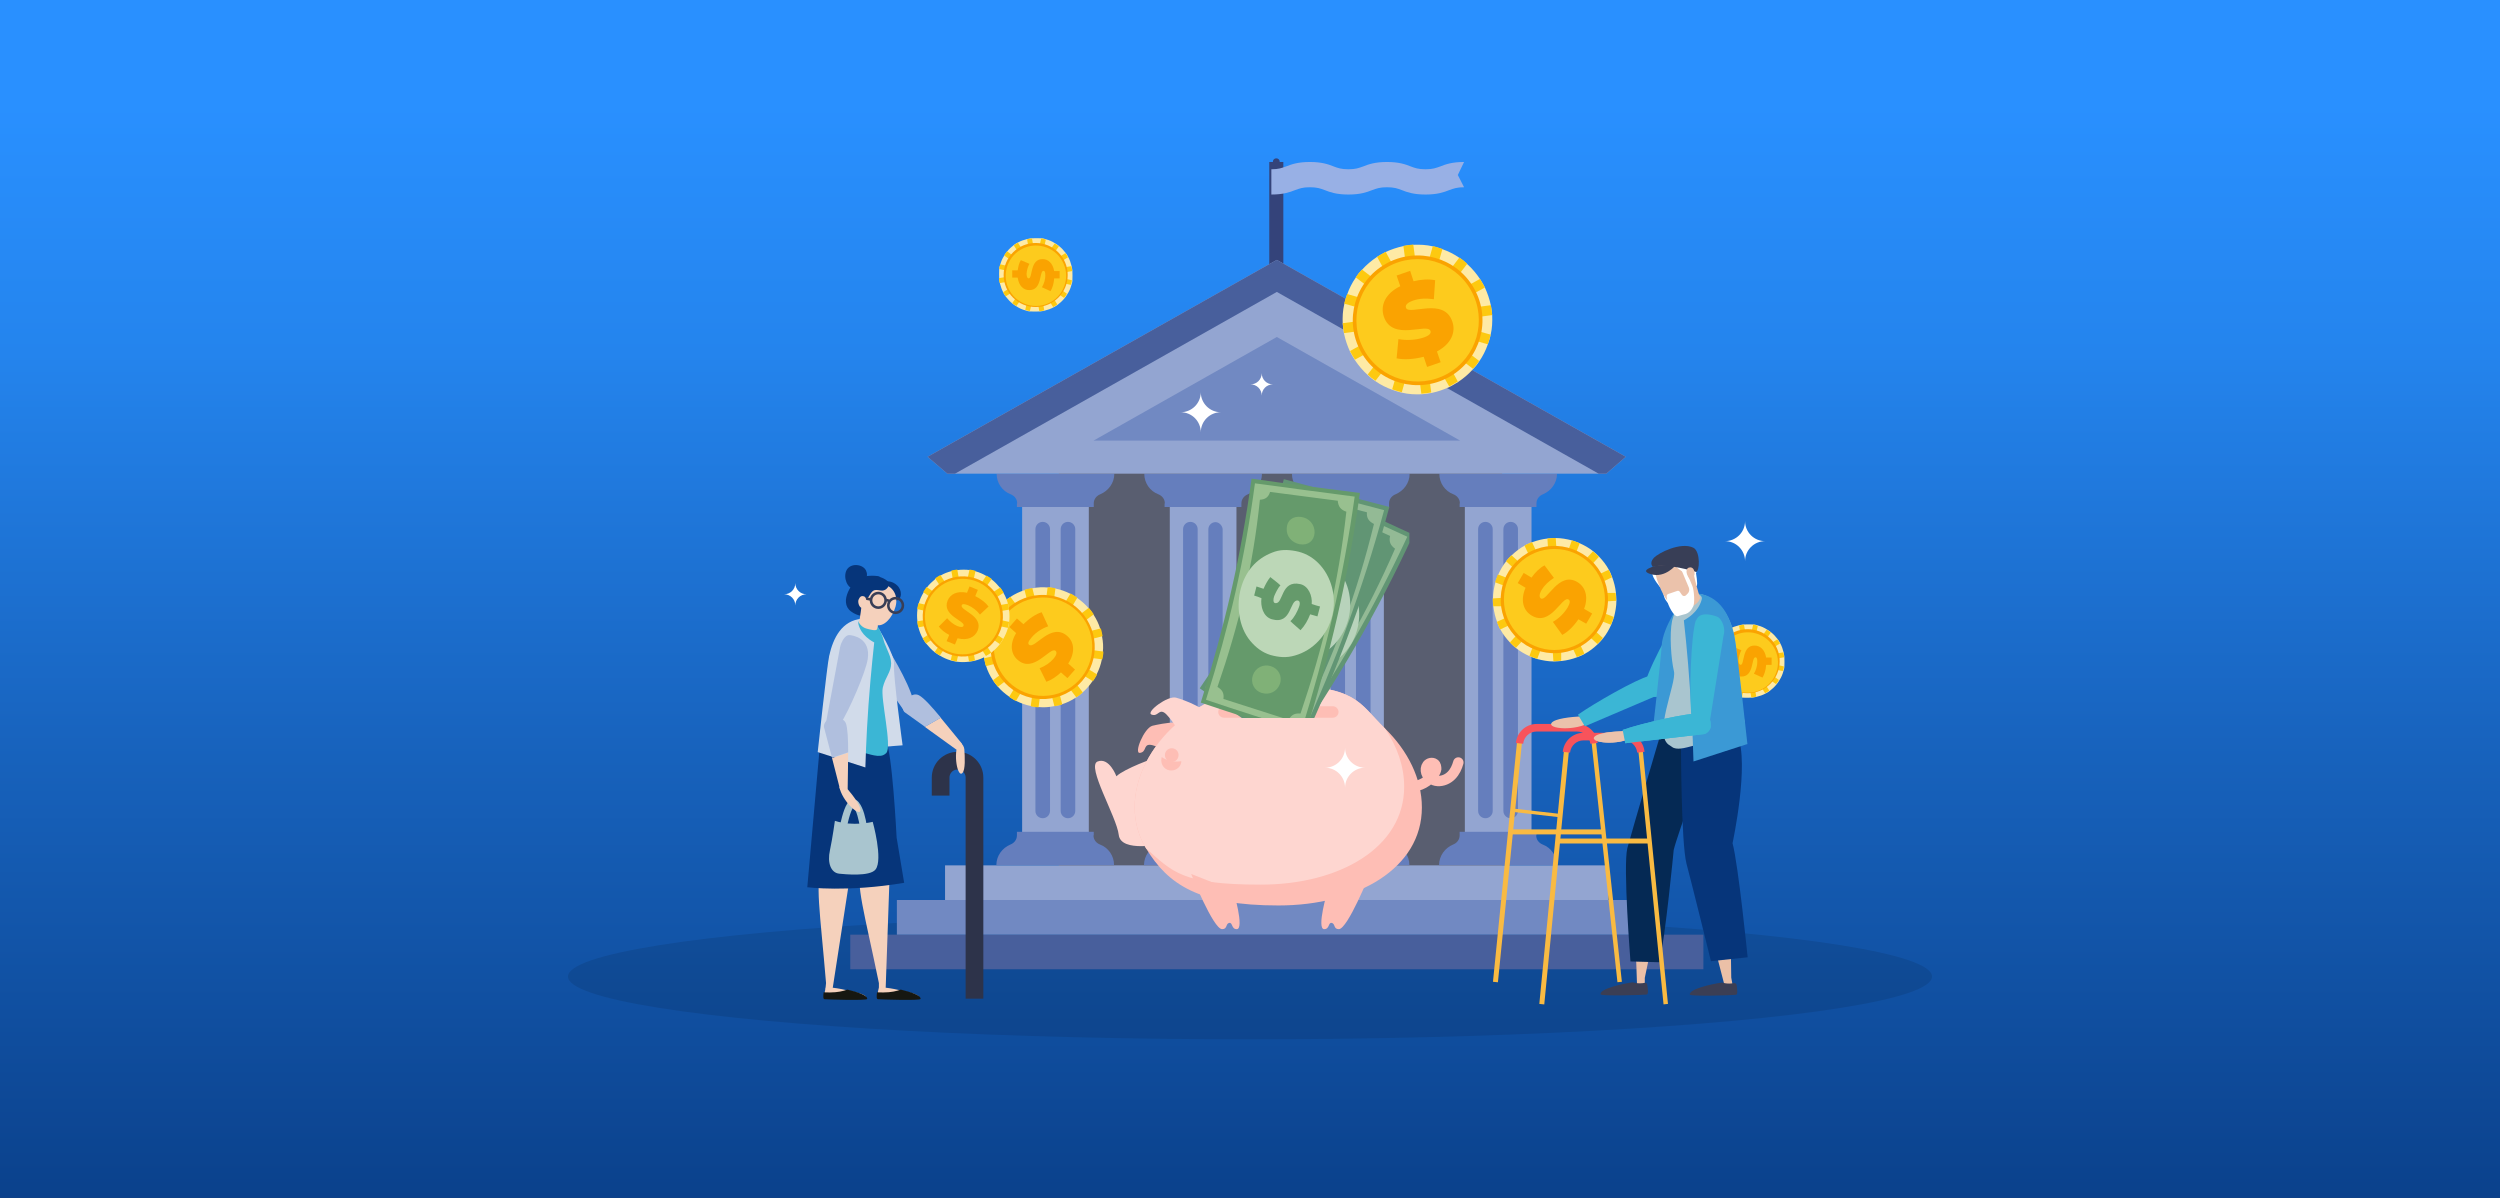 <svg viewBox="0 0 960 460" xmlns="http://www.w3.org/2000/svg"><rect x="0" y="0" width="960" height="460" fill="#333333" stroke="none"/><linearGradient id="a" gradientUnits="userSpaceOnUse" x1="480" x2="480" y1="39.4" y2="522.2"><stop offset="0" stop-color="#2990ff"/><stop offset=".2" stop-color="#2484ed"/><stop offset=".5" stop-color="#1864bf"/><stop offset="1" stop-color="#06357a"/></linearGradient><clipPath id="b"><path d="M446.7 173.2h94.5v102.5h-94.5z"/></clipPath><path d="M-6.6-11.4h973.2v482.7H-6.6z" fill="url(#a)"/><ellipse cx="480" cy="375" opacity=".1" rx="261.9" ry="24.1"/><path d="M406.6 161.7h170.2v187.4H406.6z" fill="#595e70"/><path d="M490.1 127.7V62.2" fill="none" stroke="#34437a" stroke-miterlimit="10" stroke-width="5.4"/><path d="M488.2 74.7c4.6 0 7.1-.9 9.1-1.7 1.7-.6 2.9-1.1 5.7-1.1s4.1.5 5.7 1.1c2 .8 4.5 1.7 9.1 1.7s7.1-.9 9.1-1.7c1.7-.6 2.9-1.1 5.7-1.1s4.1.5 5.7 1.1c2 .8 4.5 1.7 9.1 1.7s7.1-.9 9.1-1.7c1.7-.6 2.9-1.1 5.7-1.1l-2.4-4.7 2.4-5c-4.6 0-7.1.9-9.1 1.7-1.7.6-2.9 1.1-5.7 1.1s-4.1-.5-5.7-1.1c-2-.8-4.5-1.7-9.1-1.7s-7.1.9-9.1 1.7c-1.7.6-2.9 1.1-5.7 1.1s-4.1-.5-5.7-1.1c-2-.8-4.5-1.7-9.1-1.7s-7.1.9-9.1 1.7c-1.7.6-2.9 1.1-5.7 1.1z" fill="#98b0e5"/><circle cx="490.1" cy="127.7" fill="#34437a" r="1.7"/><circle cx="490.1" cy="62.1" fill="#34437a" r="1.3"/><path d="M326.5 358.9h327.6v13.3H326.5z" fill="#485f9c"/><path d="M344.4 345.6h291.8v13.3H344.4z" fill="#7189c2"/><path d="M362.9 332.3h254.7v13.3H362.9zM392.5 188.3h25.6v138.2h-25.6z" fill="#93a5d1"/><path d="M400.4 314.2c-1.5 0-2.8-1.2-2.8-2.8V203.2c0-1.5 1.2-2.8 2.8-2.8 1.5 0 2.8 1.2 2.8 2.8v108.2c0 1.5-1.2 2.8-2.8 2.8zM410.1 314.2c-1.5 0-2.8-1.2-2.8-2.8V203.2c0-1.5 1.2-2.8 2.8-2.8 1.5 0 2.8 1.2 2.8 2.8v108.2c0 1.5-1.2 2.8-2.8 2.8zM420 320.8v-1.4h-29.5v1.4c0 1.6-1 2.9-2.5 3.5-3.1 1.3-5.4 4.3-5.4 7.9h45.2c0-3.6-2.2-6.7-5.4-7.9-1.5-.6-2.5-1.9-2.5-3.5zM390.5 193.3v1.4H420v-1.4c0-1.6 1-2.9 2.5-3.5 3.1-1.3 5.4-4.3 5.4-7.9h-45.2c0 3.6 2.2 6.7 5.4 7.9 1.5.6 2.5 1.9 2.5 3.5z" fill="#657ebd"/><path d="M449.2 188.3h25.6v138.2h-25.6z" fill="#93a5d1"/><path d="M457.1 314.2c-1.5 0-2.8-1.2-2.8-2.8V203.2c0-1.5 1.2-2.8 2.8-2.8 1.5 0 2.8 1.2 2.8 2.8v108.2c0 1.5-1.2 2.8-2.8 2.8z" fill="#657ebd"/><rect fill="#657ebd" height="113.7" rx="2.8" width="5.5" x="464" y="200.5"/><path d="M476.7 320.8v-1.4h-29.5v1.4c0 1.6-1 2.9-2.5 3.5-3.1 1.3-5.4 4.3-5.4 7.9h45.2c0-3.6-2.2-6.7-5.4-7.9-1.5-.6-2.5-1.9-2.5-3.5zM447.2 193.3v1.4h29.5v-1.4c0-1.6 1-2.9 2.5-3.5 3.1-1.3 5.4-4.3 5.4-7.9h-45.2c0 3.6 2.2 6.7 5.4 7.9 1.5.6 2.5 1.9 2.5 3.5z" fill="#657ebd"/><path d="M505.8 188.3h25.6v138.2h-25.6z" fill="#93a5d1"/><rect fill="#657ebd" height="113.7" rx="2.8" width="5.5" x="511" y="200.5"/><path d="M523.5 314.2c-1.5 0-2.8-1.2-2.8-2.8V203.2c0-1.5 1.2-2.8 2.8-2.8 1.5 0 2.8 1.2 2.8 2.8v108.2c0 1.5-1.2 2.8-2.8 2.8zM533.4 320.8v-1.4h-29.5v1.4c0 1.6-1 2.9-2.5 3.5-3.1 1.3-5.4 4.3-5.4 7.9h45.2c0-3.6-2.2-6.7-5.4-7.9-1.5-.6-2.5-1.9-2.5-3.5zM503.9 193.3v1.4h29.5v-1.4c0-1.6 1-2.9 2.5-3.5 3.1-1.3 5.4-4.3 5.4-7.9h-45.2c0 3.6 2.2 6.7 5.4 7.9 1.5.6 2.5 1.9 2.5 3.5z" fill="#657ebd"/><path d="M562.5 188.3h25.6v138.2h-25.6z" fill="#93a5d1"/><path d="M570.4 314.2c-1.5 0-2.8-1.2-2.8-2.8V203.2c0-1.5 1.2-2.8 2.8-2.8 1.5 0 2.8 1.2 2.8 2.8v108.2c0 1.5-1.2 2.8-2.8 2.8zM580.1 314.2c-1.5 0-2.8-1.2-2.8-2.8V203.2c0-1.5 1.2-2.8 2.8-2.8 1.5 0 2.8 1.2 2.8 2.8v108.2c0 1.5-1.2 2.8-2.8 2.8zM590 320.8v-1.4h-29.5v1.4c0 1.6-1 2.9-2.5 3.5-3.1 1.3-5.4 4.3-5.4 7.9h45.2c0-3.6-2.2-6.7-5.4-7.9-1.5-.6-2.5-1.9-2.5-3.5zM560.5 193.3v1.4H590v-1.4c0-1.6 1-2.9 2.5-3.5 3.1-1.3 5.4-4.3 5.4-7.9h-45.2c0 3.6 2.2 6.7 5.4 7.9 1.5.6 2.5 1.9 2.5 3.5z" fill="#657ebd"/><path d="m624.3 175.4-134-75.6-134.1 75.6 7.6 6.5h253z" fill="#93a5d1"/><path d="m366.7 181.9 123.6-69.8 123.6 69.8h2.9l7.5-6.5-134-75.6-134.1 75.6 7.6 6.5z" fill="#485f9c"/><path d="m490.3 129.4-70.4 39.8h140.8z" fill="#7189c2"/><path d="M454.1 291.2c2.1-6.7 0-10.6-2.7-13.8-3.6.1-7.2.9-8.9 1.3-3.2.9-7.3 10.9-4.7 10.4 2.5-.4 1.3-3.1 3.7-3.1s10.7 4.4 10.7 4.4l2 .7z" fill="#febeb5"/><path d="M443.7 290.9s-12.1 4.3-15 7.2c0 0-2.7-7.4-7.2-5.7s7.3 21.2 8.1 28.2 16.9 3.4 16.9 3.4l-2.9-33.1z" fill="#fed6d0"/><path d="M546 310.1c0 23.3-24.7 37.6-55.1 37.6s-42.4-8-50.8-21.9c-2.8-4.6-4.4-9.9-4.4-15.8 0-23.3 24.7-46.8 55.1-46.8s30.9 6.7 41 16.5c8.8 8.5 14.2 19.4 14.2 30.3z" fill="#febeb5"/><path d="M539.2 302.1c0 23.3-24.7 37.6-55.1 37.6s-33.9-5-44-13.9c-2.8-4.6-4.4-9.9-4.4-15.8 0-23.3 24.7-46.8 55.1-46.8s30.9 6.7 41 16.5c4.7 6.9 7.4 14.6 7.4 22.3z" fill="#fed6d0"/><path d="M511.8 275.6H470c-1.2 0-2.2-1-2.2-2.2s1-2.2 2.2-2.2h41.8c1.2 0 2.2 1 2.2 2.2s-1 2.2-2.2 2.2z" fill="#febeb5"/><g clip-path="url(#b)"><path d="M542.7 205.3c-13.9 30-29.1 56-47.8 83.2-11.3-8.2-22.9-16.1-34.2-24.2 17.3-25.1 31.1-48.8 43.9-76.5 12.7 6 25.4 11.6 38.1 17.5z" fill="#619574"/><path d="M494.5 286.1c-10.4-7.5-21.1-14.7-31.6-22.2 16.7-24.3 30.1-47.1 42.4-73.9 11.7 5.5 23.4 10.7 35.1 16.1-13.4 28.8-28.1 53.8-46 80z" fill="#93ba95"/><path d="M533.8 205.8c-8-3.7-16-7.2-24-11-1.2 1.8-2.6 2.3-4.6 1.7-9.9 23.5-21.7 43.3-36.7 63.9 1.5 1.6 1.8 3 .9 5.1l21.6 15c1.6-1.5 3.1-1.8 5.1-.9 16-22.1 28.7-43.8 39.6-68.9-1.8-1.3-2.4-2.7-1.9-4.9z" fill="#619574"/><path d="M512.6 219.4c2.9 1.5 5.1 3.7 6.9 6.7 3.6 6.5 3.1 15.1-.8 21.4s-10.7 10.3-18 10.2c-3.5 0-6.2-1.1-9-3s-4.5-4.4-5.8-7.5c-2.7-6.5-1.2-14.7 2.5-20.4s8.8-9.1 15.5-9.6c3.1-.2 5.9.5 8.7 2.1z" fill="#b8d3bb"/><g fill="#619574"><path d="M514.8 217.4c-2.8-1.4-4.1-4.4-3-7.3s3.7-3.9 6.5-2.6 4.2 4.4 3.1 7.4-3.9 3.9-6.7 2.5zM484.1 267.6c-2.5-1.7-3.1-5-1.3-7.5s5.1-3 7.6-1.3c2.5 1.8 3.1 5 1.3 7.5s-5.1 3-7.6 1.3zM512.7 240.7c.8.7 1.7 1.2 2.6 1.7-.7 1.1-1.4 2.2-2 3.3-.8-.5-1.6-1.1-2.4-1.6-1.5 1.9-3.2 3.5-5.3 4.8-.9-1.5-1.9-2.9-2.7-4.5 1.7-.6 3.7-2.9 4.5-3.9.8-.9 1.4-2.3.6-2.7-3-1.5-4.9 8.3-11.7 3.9-2.9-1.9-2.7-6.1-1.4-8.9-.8-.7-1.6-1.2-2.4-1.8.7-1 1.3-2 1.9-3.1.8.6 1.5 1.1 2.3 1.7 1.1-1.4 2.3-2.5 3.8-3.5.9 1.4 1.9 2.7 2.8 4.2-1.2.5-2.9 2.5-3.5 3.2-.7.9-1.3 2.3-.5 2.7 2.9 1.4 4.5-8 11.3-4.2 2.8 1.6 3.2 5.8 2 8.6z"/><path d="M533.5 194.7c-8.6 31.9-19.1 60.1-32.9 90.1-12.5-6.1-25.3-11.9-37.8-18 12.7-27.7 22.3-53.4 30.2-82.8 13.5 3.7 27.1 7.1 40.6 10.7z"/></g><path d="M499.8 282.6c-11.6-5.6-23.3-10.9-34.9-16.5 12.3-26.8 21.6-51.6 29.2-80.1 12.4 3.4 24.9 6.6 37.4 9.9-8.3 30.6-18.5 57.8-31.7 86.7z" fill="#93ba95"/><path d="M524.8 196.7c-8.5-2.3-17-4.4-25.5-6.7-.9 2-2.1 2.7-4.3 2.5-5.8 24.9-13.9 46.4-25.2 69.3 1.8 1.3 2.3 2.7 1.8 4.8 7.9 3.7 15.9 7.4 23.8 11.1 1.3-1.8 2.7-2.3 4.9-1.8 12-24.5 20.8-48.1 27.3-74.7-2-1-2.9-2.3-2.7-4.5z" fill="#619574"/><path d="M506.2 213.7c3.1 1 5.7 2.7 7.9 5.5 4.7 5.8 5.6 14.3 2.8 21.2s-8.7 12-16 13.1c-3.4.5-6.3 0-9.4-1.4s-5.2-3.5-7-6.4c-3.8-6-3.6-14.3-1-20.5 2.6-6.3 7.2-10.5 13.6-12.1 3.1-.8 5.9-.5 9 .6z" fill="#b8d3bb"/><g fill="#619574"><path d="M508.1 211.4c-3-.9-4.7-3.6-4.2-6.7s3-4.5 6-3.7 4.9 3.6 4.3 6.7-3.2 4.5-6.2 3.6zM486.4 266.2c-2.8-1.3-3.9-4.4-2.6-7.1 1.3-2.8 4.5-3.9 7.3-2.6s3.9 4.4 2.6 7.1-4.5 3.9-7.3 2.6zM510 234.8c.9.5 1.9.8 2.8 1.3l-1.5 3.6-2.7-1.2c-1.2 2.2-2.5 4-4.5 5.6-1.1-1.3-2.3-2.6-3.4-3.9 1.6-.9 3.1-3.4 3.8-4.6.6-1.1 1-2.5.1-2.8-3.2-.9-3.4 9.1-10.8 5.9-3.2-1.4-3.7-5.5-2.9-8.5-.9-.5-1.7-.9-2.6-1.4.5-1.1.9-2.2 1.4-3.4.9.4 1.7.8 2.6 1.3.9-1.5 1.9-2.9 3.2-4.1 1.2 1.2 2.4 2.4 3.5 3.6-1.1.7-2.4 2.9-2.9 3.8-.6 1-.9 2.5 0 2.8 3.1.9 3.1-8.6 10.5-6.1 3.1 1.1 4.1 5.2 3.4 8.1z"/></g><path d="M522.2 189.3c-4.5 32.7-11.4 62.1-21.3 93.6-13.2-4.5-26.6-8.6-39.8-13.1 9.1-29.1 15.4-55.8 19.5-86 13.8 2 27.7 3.7 41.6 5.5z" fill="#659a6b"/><path d="M499.8 280.7c-12.2-4.1-24.5-7.8-36.7-12 8.9-28.1 14.9-53.9 18.8-83.1 12.8 1.8 25.6 3.4 38.3 5.1-4.4 31.4-11.1 59.7-20.5 90z" fill="#98c08f"/><path d="M513.8 192.3c-8.7-1.2-17.4-2.2-26.1-3.4-.6 2-1.8 2.9-3.9 3-2.6 25.4-8 47.8-16.3 71.9 1.9 1.1 2.6 2.4 2.3 4.6 8.3 2.7 16.7 5.3 25 8 1.1-1.9 2.4-2.6 4.6-2.4 8.8-25.9 14.6-50.3 17.6-77.5-2.1-.7-3.1-1.9-3.3-4.2z" fill="#659a6b"/><path d="M497.5 211.6c3.2.6 6 2 8.5 4.4 5.4 5.2 7.4 13.5 5.5 20.7s-7.2 13-14.2 15c-3.3 1-6.3.7-9.5-.2-3.2-1-5.6-2.9-7.7-5.4-4.5-5.4-5.4-13.7-3.6-20.2s5.8-11.3 12-13.7c2.9-1.2 5.8-1.2 9-.6z" fill="#bcd7b7"/><path d="M499.1 209c-3-.6-5.2-3-5-6.1.1-3.1 2.4-4.8 5.5-4.4s5.3 2.9 5.2 6.1c-.2 3.2-2.6 4.9-5.6 4.4zM484.5 266.1c-2.9-.9-4.4-3.9-3.4-6.8s4-4.4 6.9-3.5 4.5 3.8 3.5 6.8c-1 2.9-4 4.4-6.9 3.5z" fill="#80b177"/><path d="M503.9 232c1 .4 2 .6 3 .9-.3 1.3-.7 2.5-1 3.8-.9-.3-1.9-.5-2.8-.8-.9 2.3-2 4.3-3.7 6.1-1.3-1.2-2.6-2.2-3.9-3.5 1.4-1.1 2.7-3.8 3.2-5.1.5-1.1.7-2.6-.3-2.8-3.3-.5-2.2 9.4-10 7.2-3.4-1-4.4-5-4-8.1-.9-.4-1.8-.7-2.8-1 .3-1.2.6-2.3.9-3.5l2.7.9c.7-1.6 1.5-3.1 2.6-4.5 1.3 1.1 2.7 2 3.9 3.2-1 .9-2 3.2-2.4 4.1-.4 1.1-.5 2.6.4 2.7 3.2.5 2-9 9.6-7.3 3.2.7 4.7 4.6 4.4 7.6z" fill="#659a6b"/></g><path d="M457.4 335.6s8.5 21.2 11.9 21.2c2.1 0 1.3-2.1 2.7-2.4s.8 2.4 2.9 2.4c3.1 0-1.3-14.8-1.3-14.8zM526 335.6s-8.5 21.2-11.9 21.2c-2.1 0-1.3-2.1-2.7-2.4s-.8 2.4-2.9 2.4c-3.1 0 1.3-14.8 1.3-14.8z" fill="#febeb5"/><path d="M541.8 302.1c3.4-.1 6.8-2 8.8-4.8.4-.6.8-1.3.9-2 0-.7-.1-1.6-.7-2-.8-.6-2.1-.3-2.7.5s-.7 1.9-.4 2.9c.6 1.8 2.5 3.1 4.4 3.2s3.8-.7 5.2-2.1 2.2-3.2 2.7-5" fill="none" stroke="#febeb5" stroke-linecap="round" stroke-miterlimit="10" stroke-width="4"/><path d="M454 282.8s-4.9-8-7-9.2-2.4 1.7-4.8.8 6.2-7.4 9.4-6.5 12.3 4.2 15 9l-12.7 6z" fill="#fed6d0"/><path d="M447.5 289c.5-1.4 2.1-2 3.4-1.5 1.4.5 2 2.1 1.5 3.4-.5 1.4-2.1 2-3.4 1.5-1.4-.5-2-2.1-1.5-3.4z" fill="#febeb5"/><path d="M448.5 289.4c.3-.8 1.2-1.2 2-.9s1.2 1.2.9 2-1.2 1.2-2 .9-1.2-1.2-.9-2z" fill="#febeb5"/><path d="M448.7 288.7c.2-.4.7-.6 1.1-.5.4.2.6.7.5 1.1-.2.4-.7.6-1.1.5-.4-.2-.6-.7-.5-1.1zM449.7 292.2c-1.4-.3-2.7-.8-3.6-1.5 0 .2-.1.3-.1.5-.4 2.1.9 4.2 3 4.6s4.2-.9 4.6-3v-.5c-1.2.2-2.5.2-3.9-.1z" fill="#febeb5"/><path d="m406.1 270.9-1.5.3c-2 .4-3.9.5-5.8.3-1 0-2-.2-3-.4-2-.4-3.9-1.1-5.7-2-.9-.5-1.8-1-2.6-1.6-1.6-1.1-3.1-2.4-4.4-3.9-.7-.8-1.3-1.6-1.9-2.5-1.1-1.7-2-3.5-2.6-5.5-.2-.5-.3-1-.4-1.5l-.3-1.5c-.4-2-.5-3.9-.3-5.8 0-1 .2-2 .4-3 .4-2 1.1-3.9 2-5.7.5-.9 1-1.8 1.6-2.6 1.1-1.6 2.4-3.1 3.9-4.4.8-.7 1.6-1.3 2.5-1.9 1.7-1.1 3.5-2 5.5-2.6.5-.2 1-.3 1.5-.4l1.5-.3c2-.4 3.9-.5 5.8-.3 1 0 2 .2 3 .4 2 .4 3.9 1.1 5.7 2 .9.5 1.8 1 2.6 1.6 1.6 1.1 3.1 2.4 4.4 3.9.7.8 1.3 1.6 1.9 2.5 1.1 1.7 2 3.5 2.6 5.5.2.5.3 1 .4 1.5l.3 1.5c.4 2 .5 3.9.3 5.8 0 1-.2 2-.4 3-.4 2-1.1 3.9-2 5.7-.5.9-1 1.8-1.6 2.6-1.1 1.6-2.4 3.1-3.9 4.4-.8.7-1.6 1.3-2.5 1.9-1.7 1.1-3.5 2-5.5 2.6-.5.2-1 .3-1.5.4z" fill="#feeaa5"/><path d="m400.9 256.6-1.7 12-.4 3c-1 0-2-.2-3-.4l.4-3 1.7-12.2-7.8 13.2c-.9-.5-1.8-1-2.6-1.6l1.6-2.6 6.2-10.4-9.7 7.3-2.4 1.8c-.7-.8-1.3-1.6-1.9-2.5l2.4-1.8 9.8-7.4-14.9 3.8c-.2-.5-.3-1-.4-1.5l-.3-1.5 14.7-3.8-12-1.7-3-.4c0-1 .2-2 .4-3l3 .4 12.2 1.7-10.6-6.3-2.6-1.6c.5-.9 1-1.8 1.6-2.6l2.6 1.5 10.4 6.2-7.3-9.7-1.8-2.4c.8-.7 1.6-1.3 2.5-1.9l1.8 2.4 7.4 9.8-3.8-14.9c.5-.2 1-.3 1.5-.4l1.5-.3 3.8 14.7 1.7-12 .4-3c1 0 2 .2 3 .4l-.4 3-1.7 12.2 6.3-10.6 1.6-2.6c.9.5 1.8 1 2.6 1.6l-7.7 13 9.7-7.3 2.4-1.8c.7.8 1.3 1.6 1.9 2.5l-2.4 1.8-9.8 7.4 14.9-3.8c.2.5.3 1 .4 1.5l.3 1.5-14.7 3.8 12 1.7 3 .4c0 1-.2 2-.4 3l-3-.4-12.2-1.7 10.6 6.3 2.6 1.6c-.5.9-1 1.8-1.6 2.6l-2.6-1.6-10.4-6.2 7.3 9.7 1.8 2.4c-.8.7-1.6 1.3-2.5 1.9l-1.8-2.4-7.4-9.8 3.8 14.9c-.5.2-1 .3-1.5.4l-1.5.3-3.8-14.7z" fill="#fdc910"/><circle cx="400.4" cy="248.6" fill="#faa301" r="20" transform="rotate(-26.4 400.053 248.565)"/><circle cx="400.4" cy="248.6" fill="#fdcb1d" r="18.9" transform="rotate(-6.6 398.133 247.427)"/><path d="m390.2 243.1-2.6-2.3 2.9-3.3 2.5 2.2c2.2-2.2 4.9-4 7-4.6l2.5 5.4c-2.3.8-4.7 2.3-6.3 4.2-1.4 1.6-1.6 2.5-1 2.9 2.1 1.8 8.4-8.8 14.6-3.4 2.7 2.3 3.2 6.3.4 10.6l2.6 2.3-2.9 3.3-2.5-2.2c-1.7 1.6-3.6 2.9-5.6 3.6l-2.6-5.2c2.3-.9 4-2.1 5.3-3.6 1.4-1.6 1.4-2.6.8-3.1-2-1.7-8.4 8.9-14.5 3.5-2.6-2.2-3.2-6-.6-10.3z" fill="#faa301"/><path d="M355 246.2c-.2-.3-.4-.7-.6-1-.8-1.3-1.3-2.7-1.7-4.2-.2-.8-.3-1.5-.4-2.3-.2-1.6-.2-3.1 0-4.7.1-.8.3-1.6.5-2.3.4-1.4 1-2.8 1.8-4.1.4-.7.8-1.3 1.3-2 .9-1.2 2.1-2.3 3.3-3.3.3-.2.6-.5 1-.7.3-.2.7-.4 1-.6 1.3-.8 2.7-1.3 4.2-1.7.8-.2 1.5-.3 2.3-.4 1.6-.2 3.1-.2 4.7 0 .8.1 1.6.3 2.3.5 1.4.4 2.8 1 4.1 1.8.7.4 1.3.8 2 1.3 1.2.9 2.3 2.1 3.3 3.3.2.3.5.6.7 1 .2.3.4.7.6 1 .8 1.3 1.3 2.7 1.7 4.2.2.8.3 1.5.4 2.3.2 1.6.2 3.1 0 4.7-.1.8-.3 1.6-.5 2.3-.4 1.4-1 2.8-1.8 4.1-.4.7-.8 1.3-1.3 2-.9 1.2-2.1 2.3-3.3 3.3-.3.2-.6.5-1 .7-.3.2-.7.4-1 .6-1.3.8-2.7 1.3-4.2 1.7-.8.2-1.5.3-2.3.4-1.6.2-3.1.2-4.7 0-.8-.1-1.6-.3-2.3-.5-1.4-.4-2.8-1-4.1-1.8-.7-.4-1.3-.8-2-1.3-1.2-.9-2.3-2.1-3.3-3.3-.2-.3-.5-.6-.7-1z" fill="#feeaa5"/><path d="m364.1 238.8-9.2 1.7-2.3.4c-.2-.8-.3-1.5-.4-2.3l2.3-.4 9.3-1.8-11.6-2.5c.1-.8.3-1.6.5-2.3l2.3.5 9.1 1.9-7.7-5.3-1.9-1.3c.4-.7.8-1.3 1.3-2l1.9 1.3 7.8 5.3-6.4-9.9c.3-.2.6-.5 1-.7.3-.2.7-.4 1-.6l6.3 9.8-1.7-9.2-.4-2.3c.8-.2 1.5-.3 2.3-.4l.4 2.3 1.8 9.3 2-9.3.5-2.3c.8.1 1.6.3 2.3.5l-.5 2.3-1.9 9.1 5.3-7.7 1.3-1.9c.7.4 1.3.8 2 1.3l-1.3 1.9-5.3 7.8 9.9-6.4c.2.3.5.6.7 1 .2.3.4.7.6 1l-9.8 6.3 9.2-1.7 2.3-.4c.2.8.3 1.5.4 2.3l-2.3.4-9.3 1.8 9.3 2 2.3.5c-.1.8-.3 1.6-.5 2.3l-11.4-2.4 7.7 5.3 1.9 1.3c-.4.7-.8 1.3-1.3 2L382 246l-7.8-5.3 6.4 9.9c-.3.2-.6.5-1 .7-.3.2-.7.4-1 .6l-6.3-9.8 1.7 9.2.4 2.3c-.8.2-1.5.3-2.3.4l-.4-2.3-1.8-9.3-2 9.3-.5 2.3c-.8-.1-1.6-.3-2.3-.5l.5-2.3 1.9-9.1-5.3 7.7-1.3 1.9c-.7-.4-1.3-.8-2-1.3l1.3-1.9 5.3-7.8-9.9 6.4c-.2-.3-.5-.6-.7-1-.2-.3-.4-.7-.6-1z" fill="#fdc910"/><circle cx="369.8" cy="236.5" fill="#faa301" r="15.4" transform="rotate(-3.6 373.155 237.876)"/><circle cx="369.8" cy="236.5" fill="#fdcb1d" r="14.5" transform="rotate(-5.5 372.516 238.039)"/><path d="m371.3 227.7 1-2.5 3.2 1.3-1 2.4c2.2 1.1 4.1 2.6 5.1 4l-3.3 3.1c-1.1-1.5-2.9-2.9-4.6-3.6-1.5-.6-2.2-.5-2.4 0-.8 2 8.5 4 6.1 9.8-1.1 2.5-3.8 3.9-7.7 2.9l-1 2.4-3.2-1.3 1-2.4c-1.6-.8-3-1.9-4-3.2l3.2-3.2c1.2 1.4 2.5 2.4 3.9 3 1.5.6 2.2.4 2.4-.1.8-1.9-8.5-3.9-6.1-9.7 1-2.4 3.6-3.8 7.4-3z" fill="#faa301"/><path d="M386.1 97.4c.2-.3.4-.5.6-.8.8-1 1.7-1.8 2.6-2.5.5-.4 1-.7 1.6-1 1.1-.6 2.3-1 3.5-1.3.6-.1 1.2-.3 1.9-.3 1.2-.1 2.4 0 3.6 0 .6 0 1.2.2 1.8.4 1.2.3 2.3.8 3.4 1.5.3.2.5.3.8.5s.5.4.8.6c1 .8 1.8 1.7 2.5 2.6.4.5.7 1 1 1.6.6 1.1 1 2.3 1.3 3.5.1.6.3 1.2.3 1.9.1 1.2 0 2.4 0 3.6 0 .6-.2 1.2-.4 1.8-.3 1.2-.8 2.3-1.5 3.4-.2.3-.3.5-.5.8s-.4.5-.6.8c-.8 1-1.7 1.8-2.6 2.5-.5.4-1 .7-1.6 1-1.1.6-2.3 1-3.5 1.3-.6.1-1.2.3-1.9.3-1.2.1-2.4 0-3.6 0-.6 0-1.2-.2-1.8-.4-1.2-.3-2.3-.8-3.4-1.5-.3-.2-.5-.3-.8-.5s-.5-.4-.8-.6c-1-.8-1.8-1.7-2.5-2.6-.4-.5-.7-1-1-1.6-.6-1.1-1-2.3-1.3-3.5-.1-.6-.3-1.2-.3-1.9-.1-1.2 0-2.4 0-3.6 0-.6.2-1.2.4-1.8.3-1.2.8-2.3 1.5-3.4.2-.3.3-.5.5-.8z" fill="#feeaa5"/><path d="m394.3 102.1-4-6.3-1-1.6c.5-.4 1-.7 1.6-1l1 1.6 4.1 6.4-1.6-9.3c.6-.1 1.2-.3 1.9-.3l.3 1.8 1.2 7.3 1.6-7.3.4-1.8c.6 0 1.2.2 1.8.4l-.4 1.8-1.7 7.4 5.5-7.7c.3.2.5.3.8.5s.5.4.8.6l-5.4 7.6 6.3-4 1.6-1c.4.5.7 1 1 1.6l-1.6 1-6.4 4 7.5-1.3 1.8-.3c.1.6.3 1.2.3 1.9l-1.8.3-7.4 1.2 7.3 1.6 1.8.4c0 .6-.2 1.2-.4 1.8l-1.8-.4-7.4-1.7 7.7 5.5c-.2.3-.3.5-.5.8s-.4.5-.6.8L401 109l4 6.3 1 1.6c-.5.4-1 .7-1.6 1l-1-1.6-4-6.4 1.3 7.5.3 1.8c-.6.1-1.2.3-1.9.3l-1.6-9.2-1.6 7.3-.4 1.8c-.6 0-1.2-.2-1.8-.4l.4-1.8 1.7-7.4-5.5 7.7c-.3-.2-.5-.3-.8-.5s-.5-.4-.8-.6l5.4-7.6-6.3 4-1.6 1c-.4-.5-.7-1-1-1.6l1.6-1 6.4-4.1-7.5 1.3-1.8.3c-.1-.6-.3-1.2-.3-1.9l1.8-.3 7.4-1.2-7.3-1.6-1.8-.4c0-.6.2-1.2.4-1.8l1.8.4 7.4 1.7-7.7-5.5c.2-.3.3-.5.5-.8s.4-.5.6-.8l7.6 5.4z" fill="#fdc910"/><circle cx="397.7" cy="105.6" fill="#faa301" r="12.3"/><circle cx="397.7" cy="105.6" fill="#fdcb1d" r="11.6" transform="rotate(-29.8 398.29 105.574)"/><path d="M404.7 104.1h2.2v2.8h-2.1c-.1 1.9-.7 3.8-1.4 4.9l-3.3-1.5c.8-1.3 1.3-3 1.3-4.5 0-1.3-.2-1.8-.7-1.8-1.7 0-.4 7.5-5.5 7.4-2.2 0-4-1.7-4.4-4.8h-2.1v-2.8h2.1c.2-1.4.5-2.8 1.2-3.9l3.3 1.4c-.7 1.3-1 2.6-1.1 3.8 0 1.3.4 1.8.8 1.8 1.6 0 .4-7.5 5.4-7.4 2.1 0 3.9 1.6 4.4 4.6z" fill="#faa301"/><path d="M659.5 245.7c.2-.3.4-.5.6-.8.8-1 1.7-1.8 2.6-2.5.5-.4 1-.7 1.6-1 1.1-.6 2.3-1 3.5-1.3.6-.1 1.2-.3 1.9-.3 1.2-.1 2.4 0 3.6 0 .6 0 1.2.2 1.8.4 1.2.3 2.3.8 3.4 1.5.3.2.5.3.8.5s.5.4.8.6c1 .8 1.8 1.7 2.5 2.6.4.5.7 1 1 1.6.6 1.1 1 2.3 1.3 3.5.1.6.3 1.2.3 1.9.1 1.2 0 2.4 0 3.6 0 .6-.2 1.2-.4 1.8-.3 1.2-.8 2.3-1.5 3.4-.2.3-.3.5-.5.8s-.4.5-.6.8c-.8 1-1.7 1.8-2.6 2.5-.5.4-1 .7-1.6 1-1.1.6-2.3 1-3.5 1.3-.6.1-1.2.3-1.9.3-1.2.1-2.4 0-3.6 0-.6 0-1.2-.2-1.8-.4-1.2-.3-2.3-.8-3.4-1.5-.3-.2-.5-.3-.8-.5s-.5-.4-.8-.6c-1-.8-1.8-1.7-2.5-2.6-.4-.5-.7-1-1-1.6-.6-1.1-1-2.3-1.3-3.5-.1-.6-.3-1.2-.3-1.9-.1-1.2 0-2.4 0-3.6 0-.6.2-1.2.4-1.8.3-1.2.8-2.3 1.5-3.4.2-.3.3-.5.5-.8z" fill="#feeaa5"/><path d="m667.7 250.4-4-6.3-1-1.6c.5-.4 1-.7 1.6-1l1 1.6 4.1 6.4-1.6-9.3c.6-.1 1.2-.3 1.9-.3l.3 1.8 1.2 7.3 1.6-7.3.4-1.8c.6 0 1.2.2 1.8.4l-.4 1.8-1.7 7.4 5.5-7.7c.3.2.5.3.8.5s.5.4.8.6l-5.4 7.6 6.3-4 1.6-1c.4.5.7 1 1 1.6l-1.6 1-6.4 4 7.5-1.3 1.8-.3c.1.6.3 1.2.3 1.9l-1.8.3-7.4 1.2 7.3 1.6 1.8.4c0 .6-.2 1.2-.4 1.8l-1.8-.4-7.4-1.7 7.7 5.5c-.2.3-.3.5-.5.8s-.4.5-.6.8l-7.6-5.4 4 6.3 1 1.6c-.5.4-1 .7-1.6 1l-1-1.6-4-6.4 1.3 7.5.3 1.8c-.6.1-1.2.3-1.9.3l-1.6-9.2-1.6 7.3-.4 1.8c-.6 0-1.2-.2-1.8-.4l.4-1.8 1.7-7.4-5.5 7.7c-.3-.2-.5-.3-.8-.5s-.5-.4-.8-.6l5.4-7.6-6.3 4-1.6 1c-.4-.5-.7-1-1-1.6l1.6-1 6.4-4.1-7.5 1.3-1.8.3c-.1-.6-.3-1.2-.3-1.9l1.8-.3 7.4-1.2-7.3-1.6-1.8-.4c0-.6.2-1.2.4-1.8l1.8.4 7.4 1.7-7.7-5.5c.2-.3.3-.5.5-.8s.4-.5.6-.8l7.6 5.4z" fill="#fdc910"/><circle cx="671.1" cy="253.9" fill="#faa301" r="12.3"/><circle cx="671.1" cy="253.9" fill="#fdcb1d" r="11.6" transform="rotate(-29.8 672.071 254.08)"/><path d="M678.1 252.5h2.2v2.8h-2.1c-.1 1.9-.7 3.8-1.4 4.9l-3.3-1.5c.8-1.3 1.3-3 1.3-4.5 0-1.3-.2-1.8-.7-1.8-1.7 0-.4 7.5-5.5 7.4-2.2 0-4-1.7-4.4-4.8h-2.1v-2.8h2.1c.2-1.4.5-2.8 1.2-3.9l3.3 1.4c-.7 1.3-1 2.6-1.1 3.8 0 1.3.4 1.8.8 1.8 1.6 0 .4-7.5 5.4-7.4 2.1 0 3.9 1.6 4.4 4.6z" fill="#faa301"/><path d="m586.9 208.8 1.5-.6c1.9-.7 3.9-1.2 5.8-1.4 1.1-.1 2.1-.2 3.2-.2 2.1 0 4.2.4 6.2.9 1 .3 2 .7 3 1.1 1.8.8 3.6 1.8 5.2 3.1.8.6 1.6 1.4 2.3 2.1 1.4 1.5 2.7 3.1 3.7 5 .3.5.5.9.7 1.4l.6 1.5c.7 1.9 1.2 3.9 1.4 5.8.1 1.1.2 2.1.2 3.2 0 2.1-.4 4.2-.9 6.2-.3 1-.7 2-1.1 3-.8 1.8-1.8 3.6-3.1 5.2-.6.8-1.4 1.6-2.1 2.3-1.5 1.4-3.1 2.7-5 3.7-.5.3-.9.5-1.4.7l-1.5.6c-1.9.7-3.9 1.2-5.8 1.4-1.1.1-2.1.2-3.2.2-2.1 0-4.2-.4-6.2-.9-1-.3-2-.7-3-1.1-1.8-.8-3.6-1.8-5.2-3.1-.8-.6-1.6-1.4-2.3-2.1-1.4-1.5-2.7-3.1-3.7-5-.3-.5-.5-.9-.7-1.4l-.6-1.5c-.7-1.9-1.2-3.9-1.4-5.8-.1-1.1-.2-2.1-.2-3.2 0-2.1.4-4.2.9-6.2.3-1 .7-2 1.1-3 .8-1.8 1.8-3.6 3.1-5.2.6-.8 1.4-1.6 2.1-2.3 1.5-1.4 3.1-2.7 5-3.7.5-.3.9-.5 1.4-.7z" fill="#feeaa5"/><path d="m595 222.3-.6-12.4-.2-3.1c1.1-.1 2.1-.2 3.2-.2l.2 3.1.6 12.6 5.4-14.8c1 .3 2 .7 3 1.1l-1.1 2.9-4.3 11.7 8.4-9.2 2.1-2.3c.8.6 1.6 1.4 2.3 2.1l-2.1 2.3-8.5 9.4 14.3-6.7c.3.5.5.9.7 1.4l.6 1.5-14.1 6.6 12.4-.6h3.1c.1.9.2 2 .2 3l-3.1.2-12.6.6 11.9 4.3 2.9 1.1c-.3 1-.7 2-1.1 3l-2.9-1.1-11.7-4.3 9.2 8.4 2.3 2.1c-.6.8-1.4 1.6-2.1 2.3l-2.3-2.1-9.4-8.5 6.7 14.3c-.5.3-.9.5-1.4.7l-1.5.6-6.6-14.1.6 12.4v3.1c-.9.1-2 .2-3 .2l-.2-3.1-.6-12.6-4.3 11.9-1.1 2.9c-1-.3-2-.7-3-1.1l5.3-14.6-8.4 9.2-2.1 2.3c-.8-.6-1.6-1.4-2.3-2.1l2.1-2.3 8.5-9.4-14.3 6.7c-.3-.5-.5-.9-.7-1.4l-.6-1.5 14.1-6.6-12.4.6h-3.1c-.1-.9-.2-2-.2-3l3.1-.2 12.6-.6-11.9-4.3-2.9-1.1c.3-1 .7-2 1.1-3l2.9 1.1 11.7 4.3-9.2-8.4-2.3-2.1c.6-.8 1.4-1.6 2.1-2.3l2.3 2.1 9.4 8.5-6.7-14.3c.5-.3.9-.5 1.4-.7l1.5-.6 6.6 14.1z" fill="#fdc910"/><circle cx="596.9" cy="230.2" fill="#faa301" r="20.6" transform="rotate(-70 596.906 230.237)"/><circle cx="596.9" cy="230.2" fill="#fdcb1d" r="19.4"/><path d="m608.3 233.8 3.1 1.8-2.3 3.9-3-1.7c-1.8 2.7-4.2 5-6.2 6l-3.6-5c2.2-1.2 4.3-3.3 5.6-5.4 1.1-1.9 1.1-2.8.4-3.2-2.5-1.4-6.8 10.5-14.1 6.2-3.2-1.9-4.5-5.7-2.4-10.7l-3-1.8 2.3-3.9 3 1.8c1.4-2 3.1-3.7 5-4.7l3.6 4.8c-2.1 1.4-3.7 2.9-4.7 4.6-1.1 1.9-.9 2.9-.3 3.3 2.3 1.4 6.8-10.6 14-6.3 3 1.8 4.4 5.5 2.6 10.3z" fill="#faa301"/><path d="m552.1 95.1 1.8.6c2.3.8 4.5 1.9 6.5 3.3 1.1.7 2.1 1.5 3 2.4 1.9 1.7 3.5 3.6 4.9 5.7.7 1.1 1.3 2.2 1.9 3.3 1 2.2 1.8 4.5 2.3 6.9.2 1.2.4 2.5.5 3.8.1 2.5 0 5-.6 7.5-.1.6-.3 1.2-.5 1.9l-.6 1.8c-.8 2.3-1.9 4.5-3.3 6.5-.7 1.1-1.5 2.1-2.4 3-1.7 1.9-3.6 3.5-5.7 4.9-1.1.7-2.2 1.3-3.3 1.9-2.2 1-4.5 1.8-6.9 2.3-1.2.2-2.5.4-3.8.5-2.5.1-5 0-7.5-.6-.6-.1-1.2-.3-1.9-.5s-1.2-.4-1.8-.6c-2.3-.8-4.5-1.9-6.5-3.3-1.1-.7-2.1-1.5-3-2.4-1.9-1.7-3.5-3.6-4.9-5.7-.7-1.1-1.3-2.2-1.9-3.3-1-2.2-1.8-4.5-2.3-6.9-.2-1.2-.4-2.5-.5-3.8-.1-2.5 0-5 .6-7.5.1-.6.3-1.2.5-1.9l.6-1.8c.8-2.3 1.9-4.5 3.3-6.5.7-1.1 1.5-2.1 2.4-3 1.7-1.9 3.6-3.5 5.7-4.9 1.1-.7 2.2-1.3 3.3-1.9 2.2-1 4.5-1.8 6.9-2.3 1.2-.2 2.5-.4 3.8-.5 2.5-.1 5 0 7.5.6.6.1 1.2.3 1.9.5z" fill="#feeaa5"/><path d="m548.8 113.8 9.3-11.9 2.3-3c1.1.7 2.1 1.5 3 2.4l-2.3 3-9.5 12.1 16.7-9.3c.7 1.1 1.3 2.2 1.9 3.3l-3.3 1.8-13.2 7.3 15-1.8 3.8-.5c.2 1.2.4 2.5.5 3.8l-3.8.5-15.2 1.8 18.4 5.2c-.1.6-.3 1.2-.5 1.9l-.6 1.8-18.2-5.2 11.9 9.3 3 2.3c-.7 1.1-1.5 2.1-2.4 3l-3-2.3-12.1-9.5 7.5 13.4 1.8 3.3c-1.1.7-2.2 1.3-3.3 1.9l-1.9-3.3-7.3-13.2 1.8 15 .5 3.8c-1.2.2-2.5.4-3.8.5l-.5-3.8-1.8-15.2-5.2 18.4c-.6-.1-1.2-.3-1.9-.5s-1.2-.4-1.8-.6l5.2-18.2-9.3 11.9-2.3 3c-1.1-.7-2.1-1.5-3-2.4l2.3-3 9.5-12-13.4 7.5-3.3 1.8c-.7-1.1-1.3-2.2-1.9-3.3l16.5-9.2-15 1.8-3.8.5c-.2-1.2-.4-2.5-.5-3.8l3.8-.5 15.2-1.8-18.4-5.2c.1-.6.3-1.2.5-1.9l.6-1.8 18.2 5.2-11.9-9.3-3-2.3c.7-1.1 1.5-2.1 2.4-3l3 2.3 12.1 9.5-7.5-13.4-1.8-3.3c1.1-.7 2.2-1.3 3.3-1.9l1.8 3.3 7.3 13.2-1.8-15-.5-3.8c1.2-.2 2.5-.4 3.8-.5l.5 3.8 1.8 15.2 5.2-18.4c.6.1 1.2.3 1.9.5s1.2.4 1.8.6l-5.2 18.2z" fill="#fdc910"/><circle cx="544.3" cy="122.7" fill="#faa301" r="24.9" transform="rotate(-29.1 544.91 122.72)"/><circle cx="544.3" cy="122.7" fill="#fdcb1d" r="23.5" transform="rotate(-29.1 544.91 122.72)"/><path d="m551.8 135 1.4 4.1-5.2 1.8-1.3-3.9c-3.8 1-7.7 1.2-10.4.6l.7-7.4c2.9.6 6.5.4 9.4-.5 2.5-.8 3.2-1.7 2.9-2.6-1.1-3.3-14.6 4.2-17.9-5.5-1.4-4.2.4-8.8 6.3-11.7l-1.4-4.1 5.2-1.8 1.3 4c2.8-.7 5.8-.9 8.3-.4l-.5 7.3c-3-.4-5.6-.3-7.9.5-2.6.9-3.1 1.9-2.8 2.8 1.1 3.1 14.6-4.3 17.8 5.3 1.4 4-.4 8.5-5.8 11.4z" fill="#faa301"/><path d="m621.1 377.2-9.9-91.7c-.3-2.9-2.7-5.1-5.7-5.1h-15.4c-2.9 0-5.4 2.2-5.7 5.1l-9.2 91.7-1.9-.2 9.2-91.7c.4-3.9 3.6-6.8 7.5-6.8h15.4c3.9 0 7.2 2.9 7.5 6.8l9.9 91.7-1.9.2z" fill="#f9ba42"/><path d="m584.9 285.6-2.8-.3c.4-4.1 3.8-7.3 8-7.3h15.4c4.2 0 7.6 3.1 8 7.3l-2.8.3c-.3-2.7-2.5-4.7-5.2-4.7h-15.4c-2.7 0-4.9 2-5.2 4.7z" fill="#f8535b"/><path d="M580.2 318.5h35.6v1.9h-35.6zM580.56 311.734l.148-1.292 17.983 2.05-.147 1.29z" fill="#f9ba42"/><path d="M639.1 325.6c-.9-1.8-7.4-3-9-3s-3.3 1.5-3.3 3.4l1.8 51.7c0 .8.7 1.5 1.5 1.5s1.5-.6 1.5-1.5v-2.2c6.3-30.8 10.2-43.3 7.5-49.9z" fill="#ebc0a7"/><path d="M654 287c0-6.2-9.1-8.9-11.3-9.3-.1 0-.3-.1-.4-.2-1.8-.5-3.6.6-4.1 2.4l-12.1 50.3c-.2.8.3 1.6 1.1 1.8h.8c1.9-.1 9.7-.2 10.5-2 4.2-9.3 15.6-35 15.5-43.1z" fill="#ebc0a7"/><path d="M629.8 377.6c-1.2 0-2.2-.2-2.9-.4-4.1.6-12.6 2.5-12.3 4.6 0 .8 16.6.3 17.7.1.8 0 .5-2.5.2-3.9 0-.4-.5-.6-.9-.6-.5.1-1.2.2-1.9.2z" fill="#3b3e54"/><path d="m637.1 369.5-11-.3s-2.9-36.8-1.2-43.5c1.8-6.7 13.3-45.7 13.3-45.7l18.8 5.2s-13 35.5-14.3 41.2c0 0-3.2 33.6-5.5 43.1z" fill="#052954"/><path d="M661.2 325.1c-1.3-1.6-7.8-1.3-9.5-.9-1.8.4-2.9 2.2-2.5 4l13 50.1c.2.8 1 1.3 1.8 1.1s1.3-1 1.2-1.8l-.4-2.2c-.6-31.4.5-44.5-3.6-50.3z" fill="#ebc0a7"/><path d="M666.3 284.8c-1.7-5.3-11.9-5.9-14.4-5.8h-.5c-2 0-3.7 1.2-3.7 2.8v45.5c.1.7.8 1.3 1.7 1.3.3 0 .6 0 .8-.1 2-.5 10.2-2 10.6-3.7 2.1-8.8 7.5-33 5.4-39.9z" fill="#ebc0a7"/><path d="M664.1 377.7c-1.2 0-2.2-.2-2.9-.4-4.1.6-12.6 2.5-12.3 4.6 0 .8 16.6.3 17.7.1.8 0 .5-2.5.2-3.9 0-.4-.5-.6-.9-.6-.5.1-1.2.2-1.9.2z" fill="#3b3e54"/><path d="M645.5 285.1s0 38.3 2.1 46.5c2.2 8.2 9.4 37.5 9.4 37.5l14.1-1.5s-3.6-35.7-5.8-43.8c0 0 6.6-30.7 1.9-41.4z" fill="#06357a"/><path d="M649.1 229.9c3-3.5 6.4.8 6.5.9 1 1.5 1.2 5-.9 7.5l-17.3 28.8c-.3.5-1.9.7-2.5.4-.2 0-.3-.2-.5-.4-1-1-2.9-3.9-2.5-5.3 2-7.3 13.2-27.4 17.1-32z" fill="#3bb6d5"/><path d="M610.3 276.6c-.9-1-2.1-1.5-3.5-1.5-3.4.2-9.8.8-11 2.5-1.7 2.3 9.2 3.3 15-.4z" fill="#ebc2ab"/><path d="M606 274.4c6.4-4.5 22.4-13.6 27.2-14.8 4-1 4.8 3.3 4.8 3.4.6 1.1-.2 3.4-1.5 4l-27.9 11.9-2.7-4.5z" fill="#3bb6d5"/><path d="M651.2 219.6c0 .3.9 4.9.3 5.4-.8.6-2.4-2.5-2.4-2.5z" fill="#fff"/><path d="M645.5 231s-7 9.9-7.4 16.8c-.2 4.3-3.7 35.1-3.7 35.1l10.3.8.7-52.6z" fill="#3b99d5"/><path d="M668.8 270.2c.2-3.5-.7-9.5-1.5-14-.6-8.6-1.2-19.8-9.2-25.6-.6-.4-1.2-.8-1.7-1.2-3.5-2-7.1-1.8-11 1.5-1.2 1-2.4 4.2-3.3 7.4-1.1 5.2-.4 14.9.7 19.5s-8.5 24.9-1.5 28.5c.5.3.9.7 1.4.9 3 1.1 7.6-1.3 10.6-1.4 3.6-.2 10.5-2.8 13.9-4.7.3-.2 1.8-.4 2-.6 2-2.2-.6-6.6-.4-10.3z" fill="#a9c5cf"/><path d="M651.8 227.9s2 .8 1.7 2.1-1.4 5.2-6.9 8.2c0 0 1.5 13.1 2.4 27.1 1 14 1.3 27.1 1.3 27.1l20.7-6.7s-4-37-5-41.6c-1.7-7.8-5.6-15.4-14.3-16.2z" fill="#3b99d5"/><path d="m650.3 220.1-7.1 1.6c.2.8 1.1 9 2.3 11.7.5.8 2.9-.2 4.4-.7 2.4-.9 3-3.1 3-3.1-.7-1.6-2-6.7-2.6-9.5z" fill="#ebc0a7"/><path d="M641.1 232.1s-2.1-1.6-2.3-4 1.8-.7 1.8-.7l.5 4.8zM637.5 225.5s-2.9-3.4-3-5.2c0-1.7 0-2.3 5.5-4.3.8-.3 1.7 0 2.1.7l1.2 2.1-5.8 6.8z" fill="#fff"/><path d="M648.9 218.5c.6 3.5 1.6 7.4.5 9.8-.4.8-1 1.7-1.9 2.4-.6.5-1.2.8-2 1.1-2.1.7-3.6.3-4.9-.9-1.4-1.3-2.5-3.7-3.6-6.4-2.1-5.1-2.6-10.5 2.3-12.1 3.2-1.1 8.2-2.4 9.6 6.1z" fill="#ebc2ab"/><path d="M651.3 220s-1 1.1-2.7.6c-2.2-.6-4.3-2.2-5.4-3.4-2.1-2.1-1.7-3.2-1.7-3.2s3.9-3.3 5.9-2.3c2.9 1.5 4 8.3 4 8.3z" fill="#fff"/><path d="m645.4 218.2 3.1 7.4c.3.8.2 1.7-.4 2.3l-.7.7c-.4.4-1.1.4-1.5-.1l-.9-1.3c-.2-.3-.6-.4-.9-.3l-3.5 1.2c-.4.1-.6.5-.6.9l.2 1.6c.2 1.6 2.6 6.5 4.1 6l2.1-.6c2.7-.4 3.6-2.8 3.6-2.8 1-1.1.5-6.7-.1-8.1l-3.1-7.4-1.5.6z" fill="#fff"/><path d="M651.3 238.3c1.4-4.4 8.4-1.4 8.5-1.3 1.4 1 3 4.2 2 7.3l-5.3 33.1c0 .6-1.5 1.4-2.1 1.3-.2 0-.4 0-.6-.2-1.3-.5-4.1-2.5-4.3-4-.9-7.5-.2-30.6 1.7-36.3z" fill="#3bb6d5"/><path d="M643.6 216.9s-4.1 5.2-9.6 3.6 2.6-3.4 2.6-3.4l7-.3z" fill="#383e56"/><path d="M651.2 219.6s-11.3-3.6-16.5-1.9c0 0-1.5-1.4.3-3.4s10.4-6.3 15.2-4c2.9 1.4 2.5 9.5 1 9.3z" fill="#383e56"/><path d="M650.5 219c.5 1.1 0 3-.8 3.3s-1.4-.5-1.8-1.6c-.5-1.1-.3-2.4.5-2.7s1.7-.1 2.1 1zM626.7 282.4c-.8-1-2.1-1.6-3.4-1.6-3.4.1-9.8.5-11.1 2.2-1.8 2.2 9.1 3.5 15 0z" fill="#ebc2ab"/><path d="M623.1 280.3c7.4-2.6 25.1-6.6 30.1-6.4 4.1.2 3.7 4.5 3.7 4.6.3 1.2-1.1 3.2-2.6 3.4l-30.2 3.5z" fill="#3bb6d5"/><path d="m638.8 385.7-9.6-96.7c-.3-2.9-2.7-5.1-5.7-5.1h-15.4c-2.9 0-5.4 2.2-5.7 5.1l-9.4 96.7-1.9-.2 9.4-96.7c.4-3.9 3.6-6.8 7.5-6.8h15.4c3.9 0 7.2 2.9 7.5 6.8l9.6 96.7-1.9.2z" fill="#f9ba42"/><path d="m602.9 289-2.8-.3c.4-4.1 3.8-7.3 8-7.3h15.4c4.2 0 7.6 3.1 8 7.3l-2.8.3c-.3-2.7-2.5-4.7-5.2-4.7h-15.4c-2.7 0-4.9 2-5.2 4.7z" fill="#f8535b"/><path d="M598.2 322h35.6v1.9h-35.6z" fill="#f9ba42"/><path d="M626.7 282.4c-.8-1-2.1-1.6-3.4-1.6-3.4.1-9.8.5-11.1 2.2-1.8 2.2 9.1 3.5 15 0z" fill="#ebc2ab"/><path d="M623.1 280.3c7.4-2.6 25.1-6.6 30.1-6.4 4.1.2 3.7 4.5 3.7 4.6.3 1.2-1.1 3.2-2.6 3.4l-30.2 3.5z" fill="#3bb6d5"/><path d="M374.2 383.5v-84.9c0-3.6-2.9-6.5-6.5-6.5s-6.5 2.9-6.5 6.5v6.9" fill="none" stroke="#2d334a" stroke-miterlimit="10" stroke-width="6.8"/><path d="M337.7 244.5c-6.4-8.1-10.7-5.4-10.7-5.3-1 .4-1.4 2.8-.7 4.1l21 29.8c.2.5 1 .2 1.4 0 .2 0 .3-.2.4-.3.9-.8 1.8-2.9 1.5-4.1-1.6-6.6-9.5-20-12.8-24.2z" fill="#b0bfde"/><path d="M336.8 240.4s6.9 11 6.5 14.8 3.3 31 3.3 31l-9.1.7-.7-46.6z" fill="#d1dbea"/><path d="M337.5 379.3s-1 3.4-.4 3.6 14.6.8 15.6.2-2-1.6-2-1.6-6.6-1.8-10.4-2.2c0 0-2.8-.2-2.8 0z" fill="#f5d1bc"/><path d="M330.8 333.3c.8-1.6 6.5-2.6 8-2.6s3 1.4 2.9 3l-1.6 45.8c0 .7-.6 1.3-1.3 1.3s-1.3-.6-1.3-1.3v-2c-5.6-27.3-9.1-38.4-6.7-44.2z" fill="#f5d1bc"/><path d="M325.4 292.4c1.1-5.4 9.5-6.1 11.4-6.1h.4c1.6-.1 3 1.2 3.1 2.8l1.6 45.8c0 .7-.5 1.3-1.2 1.4-.2 0-.5 0-.7-.1-1.6-.4-8.4-1.9-8.8-3.6-2-8.8-7.3-33.2-5.8-40.1z" fill="#ebc0a7"/><path d="M345.9 380c-1.5.6-3.9 1.1-6.6 1.1s-1.7 0-2.5-.1c-.2 1.2-.3 2.7.3 2.7 1.1.1 16.3.6 16.4-.1.2-1.4-3.9-2.7-7.6-3.6z" fill="#161711"/><path d="M317.1 379.3s-1 3.4-.4 3.6 14.6.8 15.6.2-2-1.6-2-1.6-6.6-1.8-10.4-2.2c0 0-2.8-.2-2.8 0z" fill="#f5d1bc"/><path d="M315.9 332.9c1-1.5 6.8-1.9 8.3-1.7 1.6.2 2.8 1.7 2.5 3.3l-7 45.3c-.1.7-.8 1.2-1.5 1.1-.7 0-1.2-.7-1.2-1.4l.2-2c-2.3-27.7-4.4-39.2-1.3-44.7z" fill="#f5d1bc"/><path d="M315.4 291.7c1.8-5.2 10.1-5 12.1-4.7h.4c1.6 0 2.9 1.5 2.7 3.1l-3.9 45.7c0 .7-.7 1.3-1.4 1.2-.2 0-.5 0-.7-.2-1.6-.6-8.1-2.9-8.3-4.6-1-9-3.3-33.8-1-40.6z" fill="#ebc0a7"/><path d="M325.4 380c-1.5.6-3.9 1.1-6.6 1.1s-1.7 0-2.5-.1c-.2 1.2-.3 2.7.3 2.7 1.1.1 16.3.6 16.4-.1.2-1.4-3.9-2.7-7.6-3.6z" fill="#161711"/><path d="m315.2 282.2-5.2 58.5s15.4 2 37.2-1.7l-2.9-17.4s-1.7-34.2-4.3-37.5c-2.5-3.3-24.9-2-24.9-2z" fill="#06357a"/><path d="M368.7 285.1c.9.6 1.5 1.6 1.6 2.6.2 2.8.5 8-.8 9.2-1.7 1.7-3.7-7.1-1.3-12.2l.5.3z" fill="#f5d1bc"/><path d="M316.1 275.1c-.2-3.1.6-8.4 1.3-12.4.5-7.6 1-17.5 8.1-22.7.5-.4 1-.7 1.5-1 3.1-1.7 6.3-1.6 9.7 1.3 1 .9 2.2 3.7 2.9 6.5.4 1 .8 2 1.2 2.9.8 2 1.3 2.8 1.4 5 0 3.4-2.2 5.2-3.2 9.3s3.7 22.6 1.3 25.2c-.4.4-.8.6-1.2.8-2.6 1-6.7-1.1-9.4-1.3-3.2-.2-9.3-2.5-12.3-4.1-.3-.2-1.6-.3-1.8-.6-1.8-1.9.6-5.9.4-9.1z" fill="#3bb6d5"/><path d="M369.4 285.6c-2-2.4-5.1-6.3-8.2-10l-6.1 3.5 12.2 8.8 2-2.3z" fill="#f5d1bc"/><path d="M352.9 267c-3-1.6-5.9 3-5.9 3-.7.7-.5 2.7.4 3.5l7.8 5.6 6.1-3.5c-3.3-4-6.5-7.6-8.4-8.6z" fill="#b0bfde"/><path d="M331.1 237.7s-1.8.7-1.5 1.8c.2 1.1 1.2 4.6 6.1 7.2 0 0-1.3 11.6-2.2 24s-1.2 24-1.2 24l-18.3-5.9s3.5-32.7 4.4-36.9c1.5-6.9 4.9-13.7 12.6-14.3z" fill="#d1dbea"/><path d="M337.8 235.7s-6 2.8-11-.9.8-11.7 3-12.8 6.6-1.1 7.9-.6c1.3.6 4.1 12.1 0 14.3z" fill="#06357a"/><path d="M344.4 224.7c-1.3-1.2-3.4-1.9-5-1.2-1.7.7-1.6 1.6-.9 3.2s3.6 4.3 5.4 4c2.7-.4 2.6-4.2.5-6z" fill="#06357a"/><path d="m331.2 230.3 6.4.7c0 .7 0 8.1-.8 10.6-.3.8-2.5.2-4-.2-2.2-.6-3-2.4-3-2.4.5-1.5 1-6.1 1.3-8.6z" fill="#f5d1bc"/><path d="M332.7 230c-1.2 4.6.9 9.2 3.8 10 2.8.8 6.1-2.5 7.4-7.1 1.2-4.6-1.4-7.7-4.2-8.4-2.8-.8-5.7 1-7 5.6z" fill="#f5d1bc"/><path d="M331.7 223c.5-.5 1.2-.9 1.8-1.2 2.2-.8 4.7-.5 6.6.8.9.6 1.5 1.1 1.2 2.2-.4 1.1-1.3 1.9-2.5 2-1 0-1.9-.4-2.9-.2-.8.2-1.3.9-1.7 1.5-.4.7-.8 1.4-1.4 1.9s-1.6.7-2.2.2c-.4-.3-.6-.9-.6-1.5-.1-1.2.2-2.3.5-3.4.3-.8.6-1.6 1.2-2.2z" fill="#06357a"/><g fill="none" stroke-miterlimit="10" stroke="#383e56"><circle cx="337.2" cy="230.8" r="2.8" transform="rotate(-13 336.058 230.33)"/><path d="M341.5 230.9c-.2-.2-.4-.3-.7-.4s-.5 0-.8 0"/><circle cx="343.8" cy="232.6" r="2.8" transform="rotate(-.3 324.125 210.934)"/><path d="m330.5 229.5 4 .7"/></g><path d="M329.7 230.2c-.4 1.1.2 2.9 1.1 3.2s1.3-.6 1.7-1.7 0-2.4-.7-2.7c-.8-.3-1.6 0-2 1.1z" fill="#f5d1bc"/><path d="M331.7 223s2-1.3.9-3.8c-1.1-2.6-5.9-3.2-7.5-.3-1.5 2.9.4 7.3 2.9 7.1 2.4-.2 3.7-2.9 3.7-2.9z" fill="#06357a"/><path d="M333.2 253.2c1.3-8.4-6-9.2-6.7-9.3-1.2-.2-2.1.7-2.8 1.8-.5.9-.9 1.8-1.1 2.8l-5.7 30.5c-.2.5.6.8 1 1h.5c1.2.1 3.5-.8 4.2-1.8 3.4-5.2 9.9-20.2 10.6-25.1z" fill="#b0bfde"/><path d="M322.6 303.2h2.9c0-3.4.2-9 .2-14.2l-6.2 2.1z" fill="#f5d1bc"/><path d="M318.3 276.3c-1 .1-2.1 1.7-1.9 2.9l3.1 11.8 6.2-2.1c0-4.9-.2-9.4-.9-11.2-1.3-3.1-6.4-1.5-6.5-1.4z" fill="#b0bfde"/><path d="M323 321.8s2.6-16.8 5.7-12.9 3.4 14.4 3.4 14.4" fill="none" stroke="#a9c5cf" stroke-miterlimit="10" stroke-width="2.7"/><path d="M322.9 302c1.1 0 2.1.4 2.8 1.3 1.8 2.1 5 6.3 4.7 8-.4 2.3-7.1-3.7-8.1-9.2h.6z" fill="#f5d1bc"/><path d="M335.1 315.6s-7.6 1.9-14.5-.4c0 0-.9 6.6-1.9 11.3-1.1 4.9.4 8.7 3.6 9 2 .2 11.7 1.2 13.9-1.6 3-3.8-1.1-18.4-1.1-18.4z" fill="#a9c5cf"/><g fill="#fff"><path d="M453.4 158.3c4.2 0 7.7-3.4 7.7-7.7 0 4.2 3.4 7.7 7.7 7.7-4.2 0-7.7 3.4-7.7 7.7 0-4.2-3.4-7.7-7.7-7.7zM508.8 294.8c4.2 0 7.7-3.4 7.7-7.7 0 4.2 3.4 7.7 7.7 7.7-4.2 0-7.7 3.4-7.7 7.7 0-4.2-3.4-7.7-7.7-7.7zM662.4 207.8c4.2 0 7.7-3.4 7.7-7.7 0 4.2 3.4 7.7 7.7 7.7-4.2 0-7.7 3.4-7.7 7.7 0-4.2-3.4-7.7-7.7-7.7zM480.2 147.6c2.4 0 4.3-1.9 4.3-4.3 0 2.4 1.9 4.3 4.3 4.3-2.4 0-4.3 1.9-4.3 4.3 0-2.4-1.9-4.3-4.3-4.3zM301.1 228.2c2.4 0 4.3-1.9 4.3-4.3 0 2.4 1.9 4.3 4.3 4.3-2.4 0-4.3 1.9-4.3 4.3 0-2.4-1.9-4.3-4.3-4.3z"/></g></svg>